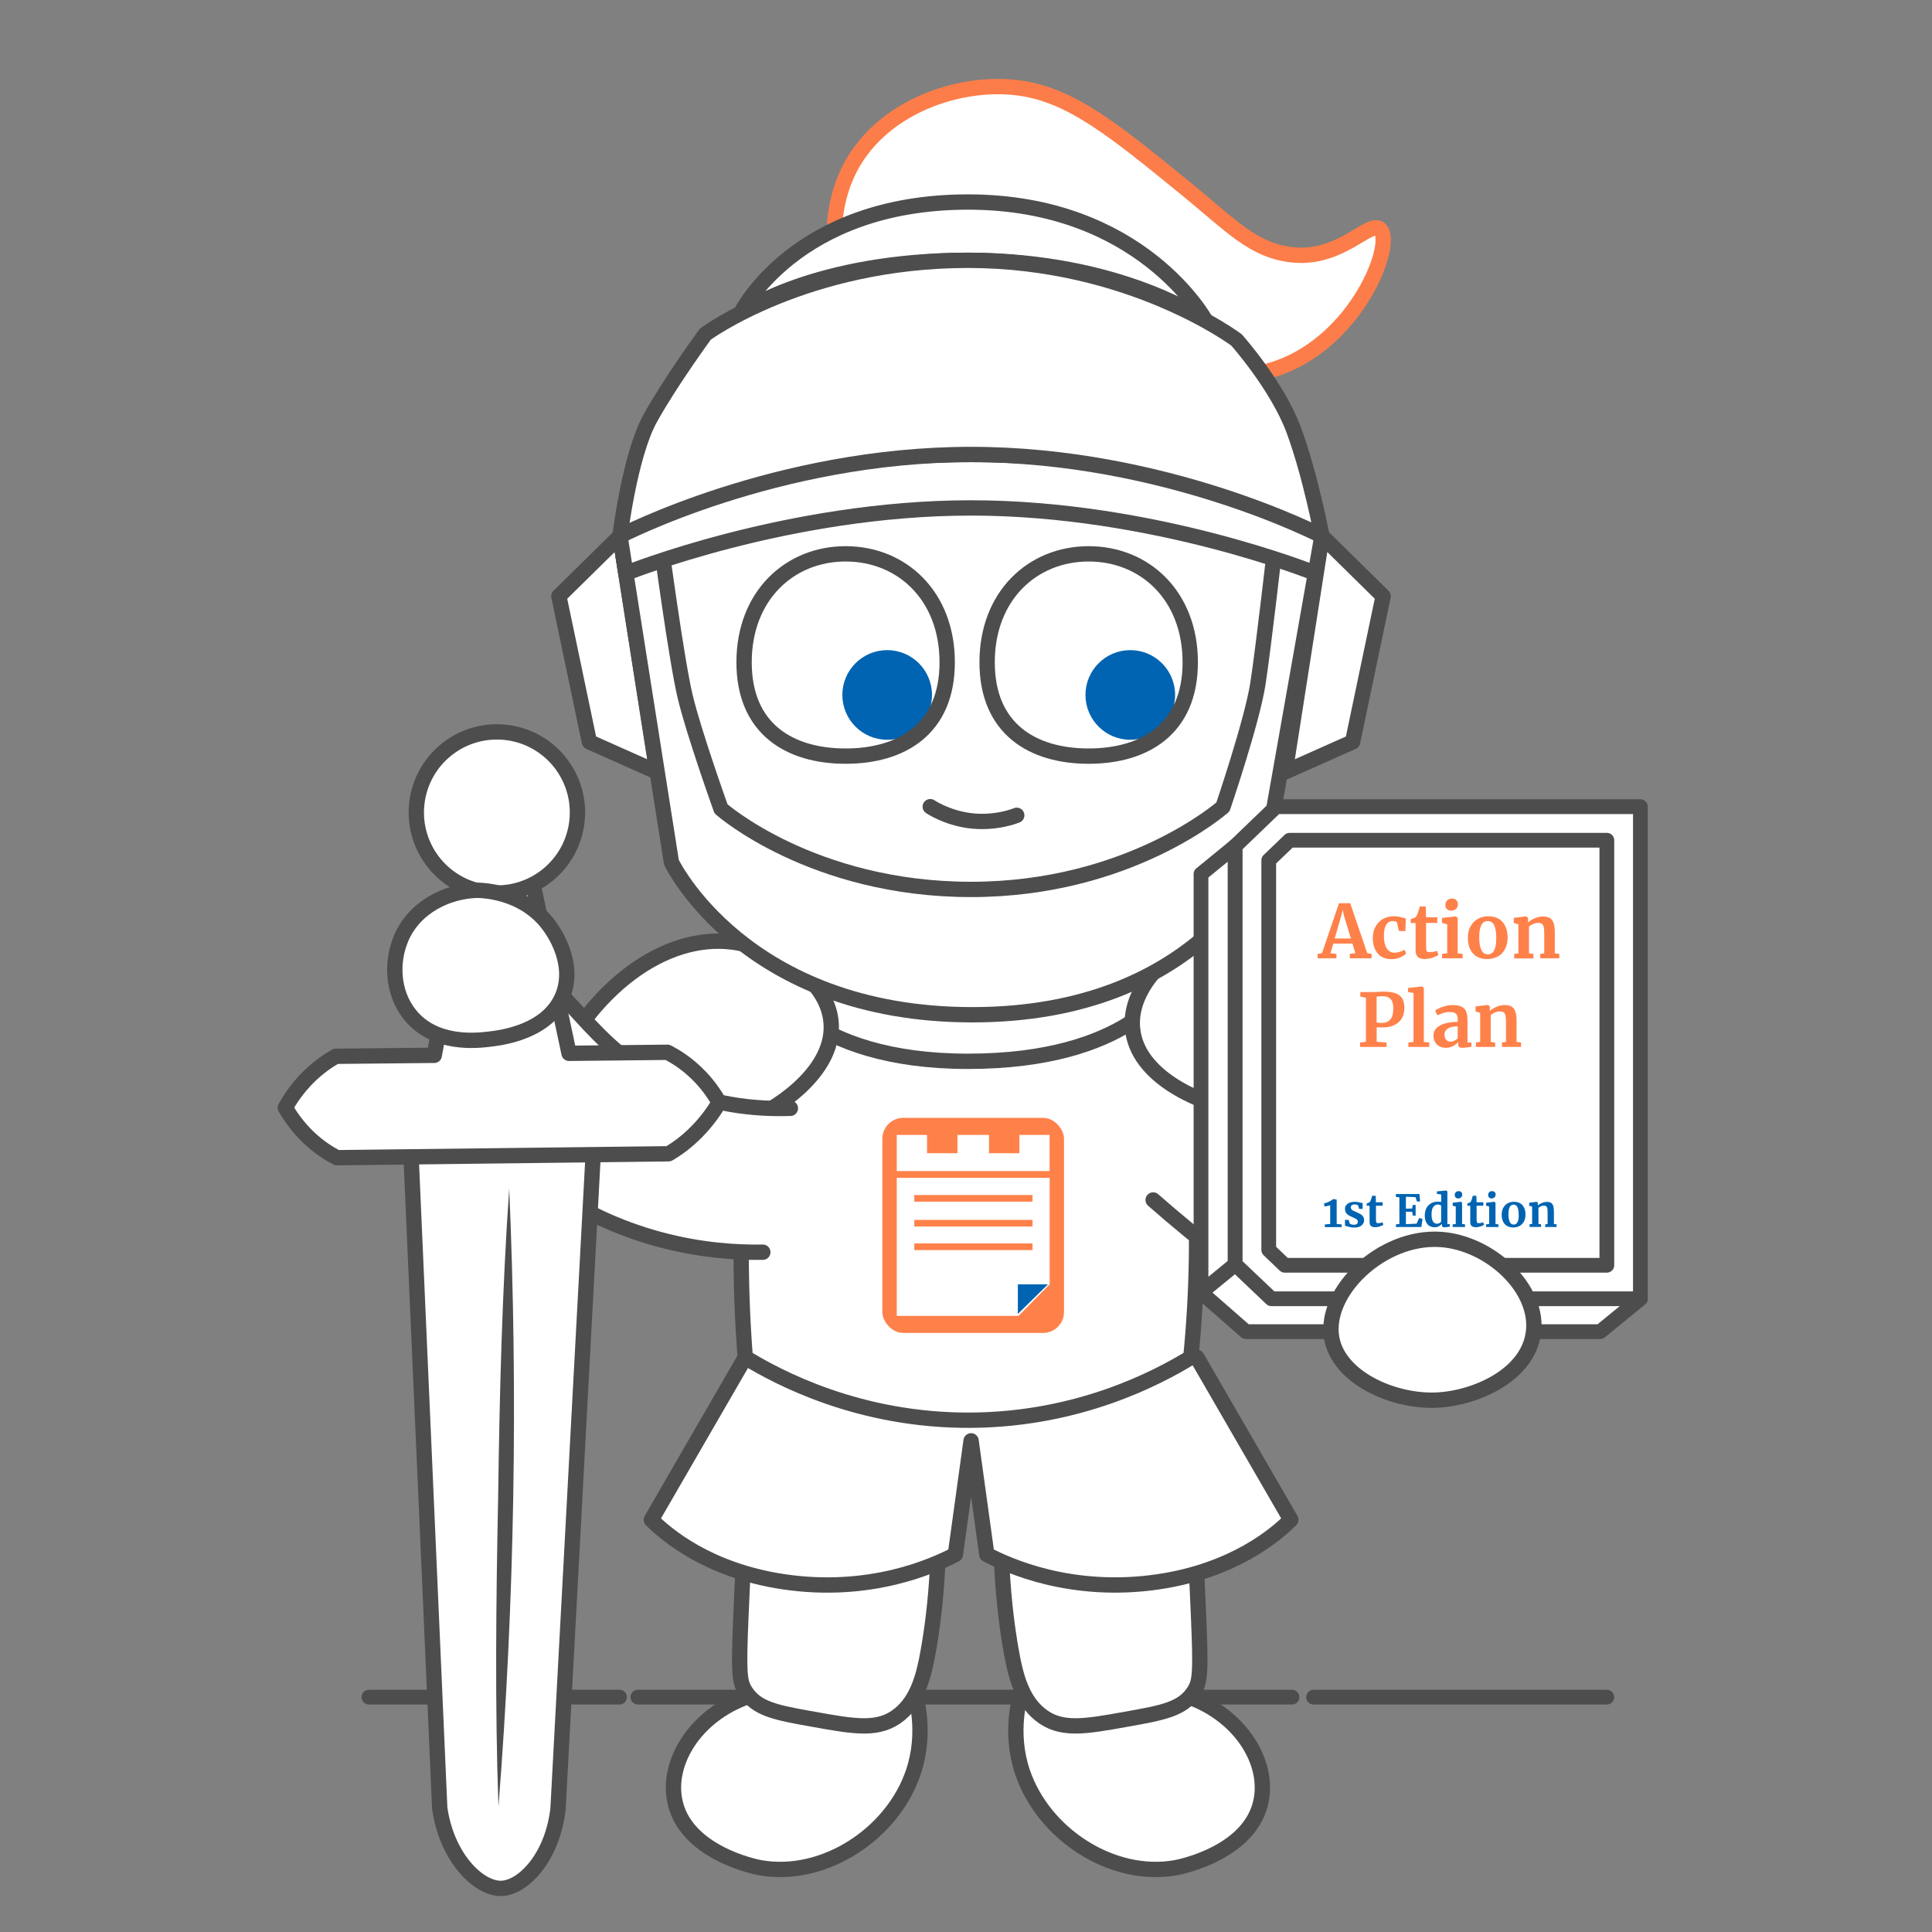 <svg xmlns="http://www.w3.org/2000/svg" id="CastleHR_KnightActionPlan" viewBox="0 0 300 300"><rect x="0" y="0" width="300" height="300" fill="#808080" stroke="none"/><defs><style>      .cls-1, .cls-2, .cls-3, .cls-4 {        fill: #fff;      }      .cls-5 {        fill: #0064b2;      }      .cls-6 {        fill: #4d4d4d;      }      .cls-2 {        stroke: #fc7d49;      }      .cls-2, .cls-3, .cls-7, .cls-4 {        stroke-linecap: round;        stroke-linejoin: round;      }      .cls-2, .cls-7, .cls-4 {        stroke-width: 2.38px;      }      .cls-3 {        stroke-width: 2.29px;      }      .cls-3, .cls-7, .cls-4 {        stroke: #4d4d4d;      }      .cls-7 {        fill: none;      }      .cls-8 {        fill: #ff814a;      }    </style></defs><g><line class="cls-3" x1="203.97" y1="263.53" x2="249.5" y2="263.53"></line><line class="cls-3" x1="99.05" y1="263.53" x2="200.62" y2="263.53"></line><line class="cls-3" x1="57.28" y1="263.53" x2="96.2" y2="263.53"></line></g><path class="cls-4" d="M141.54,261.06c.81,2.37,2.36,7.97,.28,14.13-3.24,9.6-13.92,16.6-23.82,14.82-.47-.08-11.81-2.28-13.27-10.64-1.09-6.23,3.72-13.54,12.13-16.16"></path><path class="cls-4" d="M159.06,261.06c-.81,2.37-2.36,7.97-.28,14.13,3.24,9.6,13.92,16.6,23.82,14.82,.47-.08,11.81-2.28,13.27-10.64,1.09-6.23-3.72-13.54-12.13-16.16"></path><path class="cls-4" d="M132.06,212.33c-5.82-.27-11.2,3.44-13.64,9.39-1.34,5.98-2.11,11.23-2.57,15.44-.34,3.12-.49,6.68-.8,13.81-.38,8.84-.23,10.17,.66,11.59,1.76,2.83,4.82,3.38,10.62,4.41,6.52,1.17,10.17,1.82,13.35-.76,2.86-2.32,3.79-6.09,4.43-9.67,1.15-6.42,2.48-17.73,.96-34.07-2.27-5.92-7.37-9.88-13.02-10.14Z"></path><path class="cls-4" d="M169.1,212.33c5.82-.27,11.2,3.44,13.64,9.39,1.34,5.98,2.11,11.23,2.57,15.44,.34,3.12,.49,6.68,.8,13.81,.38,8.84,.23,10.17-.66,11.59-1.76,2.83-4.82,3.38-10.62,4.41-6.52,1.17-10.17,1.82-13.35-.76-2.86-2.32-3.79-6.09-4.43-9.67-1.15-6.42-2.48-17.73-.96-34.07,2.27-5.92,7.37-9.88,13.02-10.14Z"></path><path class="cls-4" d="M185.86,210.78c-10.2,.43-23.45,.69-35.17,.72-11.7-.03-24.77-.3-34.97-.72-3.98,6.88-8.75,15.13-14.58,25.21,2.34,2.32,8.78,7.85,20.44,9.61,13.58,2.05,23.48-2.5,26.77-4.22,.81-5.88,1.63-11.76,2.44-17.65,.81,5.88,1.63,11.77,2.44,17.65,3.29,1.72,13.19,6.26,26.77,4.22,11.66-1.76,18.1-7.29,20.44-9.61-5.83-10.09-10.6-18.34-14.58-25.21Z"></path><path class="cls-4" d="M184.92,210.78c-5.08,3.1-17.29,9.64-34.16,9.75-17.38,.11-29.97-6.65-35.04-9.75-.42-5.38-.72-11.9-.61-19.31,.07-4.82,.31-9.86,.76-15.09,.92-10.55,2.56-20.18,4.52-28.77h59.85c2.21,8.84,4.1,19.09,5,30.54,.96,12.19,.61,23.18-.33,32.63Z"></path><path class="cls-4" d="M119.4,152.21s5.82,12.59,30.92,12.59,31.21-11.71,31.21-11.71c2.12-19.09-12.97-35.6-30.87-35.68-17.68-.08-32.83,15.89-31.26,34.8Z"></path><g><rect class="cls-8" x="137.01" y="173.58" width="28.21" height="33.4" rx="3.25" ry="3.25"></rect><polygon class="cls-1" points="158.29 176.23 158.29 179.07 153.57 179.07 153.57 176.23 148.67 176.23 148.67 179.07 143.95 179.07 143.95 176.23 139.25 176.23 139.25 181.84 162.98 181.84 162.98 176.23 158.29 176.23"></polygon><path class="cls-1" d="M139.25,182.91v21.42h18.91l4.83-4.91v-16.52h-23.74Zm21.08,11.2h-18.36v-1.03h18.36v1.03Zm0-3.66h-18.36v-1.03h18.36v1.03Zm0-3.86h-18.36v-1.03h18.36v1.03Z"></path><polygon class="cls-5" points="158.05 199.43 158.05 204.03 162.73 199.43 158.05 199.43"></polygon></g><path class="cls-4" d="M129.04,158.62c.72,7.32-7.64,13.05-12.26,15.15-14.49,6.6-30.34-5.1-31.52-6,6.32-14.39,18-22.86,28.5-21.48,6.2,.82,14.6,5.41,15.28,12.33Z"></path><path class="cls-4" d="M122.73,172.1c-5.06,.16-12.91-.32-20.68-4.53-12.14-6.58-14.78-17.16-22.55-16.75-5.35,.29-10.39,5.75-11.21,10.98-.99,6.3,4.17,11.38,9.85,16.95,2.79,2.74,10.92,10.1,24.24,13.7,6.61,1.79,12.3,2.05,16.07,1.99"></path><g><path class="cls-4" d="M92.39,174.01l-5.74,106.84c-.83,7.53-5.43,12.35-8.88,12.38-3.47,.03-8.4-4.77-9.49-12.47l-4.7-106.89,28.81,.14Z"></path><path class="cls-4" d="M52.34,179.77c-1.21-.62-2.86-1.63-4.54-3.26-1.66-1.61-2.78-3.27-3.5-4.52,.74-1.31,1.87-3.01,3.52-4.67,1.59-1.59,3.14-2.63,4.33-3.3,4.29-.05,10.99-.1,15.28-.15,1.74-9.25,3.48-18.5,5.21-27.75l9.85-.12c1.96,9.19,3.92,18.37,5.87,27.56,.04,0,7.6-.08,7.64-.08,2.75-.03,5.49-.05,7.64-.08,1.39,.71,3.31,1.91,5.21,3.94,1.26,1.35,2.18,2.71,2.83,3.85-.76,1.28-1.86,2.87-3.4,4.45-1.62,1.67-3.21,2.79-4.46,3.52-17.16,.2-34.33,.41-51.49,.61Z"></path><circle class="cls-4" cx="77.15" cy="126.16" r="12.51" transform="translate(-56.3 189.86) rotate(-84.07)"></circle><g><path class="cls-1" d="M79.07,184.57c-.07,16.05-.25,32.24-.54,48.56-.28,15.94-.66,31.75-1.13,47.43"></path><path class="cls-6" d="M79.07,184.57c1.38,31.99,.84,64.06-1.67,95.99-.56-15.77-.37-32.2-.05-48.01,.22-16.01,.61-32,1.72-47.98h0Z"></path></g></g><path class="cls-4" d="M62.26,145.78c-1.5,3.57-1.37,8.3,1.37,11.75,3.88,4.86,10.49,4.06,12.51,3.81,1.68-.2,9.07-1.1,11.29-6.86,1.93-5.01-1.53-9.88-2.04-10.59-4.09-5.77-11.15-5.65-11.46-5.64-4.33,.15-9.55,2.46-11.68,7.53Z"></path><path class="cls-4" d="M179.06,186.33c3.63,3.19,7.55,6.42,11.77,9.64,8.88,6.78,17.53,12.32,25.57,16.86,5.15,2.31,10.94,1.23,14.24-2.47,3.35-3.76,2.74-8.65,2.63-9.43-7.22-11.3-14.92-18.34-20.14-22.43-8.34-6.53-17.7-11.24-22.48-13.65-2.55-1.28-4.71-2.29-6.23-2.98"></path><path class="cls-4" d="M175.88,159.87c.8,7.31,10.15,11.2,15.1,12.31,15.54,3.49,28.65-11.21,29.62-12.33-9.14-12.79-22.3-18.69-32.3-15.18-5.9,2.07-13.18,8.29-12.43,15.2Z"></path><path class="cls-2" d="M135.26,50.83c-6.05-4.98-7.37-15.97-3.65-23.95,4.77-10.24,17.36-14.48,26.63-13.22,8.09,1.09,14.72,6.51,26.08,15.77,6.92,5.65,10.36,9.59,16.58,10.16,7.39,.68,11.78-5.43,13.38-4,2.07,1.86-2.27,14.18-12.23,19.89-7.29,4.18-15.15,3.43-28.35,2.17-7.15-.68-5.88-1.27-18.29-2.97-14.63-2-16.99-1.27-20.13-3.86Z"></path><path class="cls-4" d="M115.01,48.64s8.4-17.27,35.31-17.27,36.9,18.43,36.9,18.43c0,0-13-9.38-36.9-9.38s-35.31,8.22-35.31,8.22Z"></path><polygon class="cls-4" points="96.27 83.24 86.78 92.58 91.52 115.2 102 119.87 96.27 83.24"></polygon><polygon class="cls-4" points="205.28 83.24 214.77 92.58 210.03 115.2 199.55 119.87 205.28 83.24"></polygon><path class="cls-4" d="M96.27,83.24l7.99,50.66s11.31,23.67,46.74,23.67,45.38-23.97,45.38-23.97l8.9-50.36s-20.96-12.66-54.5-12.66-54.5,12.66-54.5,12.66Z"></path><path class="cls-4" d="M102.61,84.29s2.41,18.09,3.77,23.82,5.58,17.49,5.58,17.49c0,0,14.17,12.51,38.82,12.51s39.12-12.81,39.12-12.81c0,0,4.52-13.27,5.43-19.15,.9-5.88,2.71-21.86,2.71-21.86,0,0-21.11-9.8-47.72-9.8s-47.72,9.8-47.72,9.8Z"></path><path class="cls-4" d="M96.27,83.24l.91,5.78s25.17-10.15,53.59-10.15,53.48,10.15,53.48,10.15l1.02-5.78s-18.69-12.66-54.5-12.66-54.5,12.66-54.5,12.66Z"></path><path class="cls-4" d="M96.27,83.24s1.51-12.51,4.67-18.24c3.17-5.73,8.59-13.12,8.59-13.12,0,0,15.53-11.46,40.78-11.46s41.69,12.36,41.69,12.36c0,0,6.33,7.09,8.9,14.02s4.37,16.43,4.37,16.43c0,0-24.27-12.66-54.5-12.66s-54.5,12.66-54.5,12.66Z"></path><path class="cls-4" d="M144.45,125.26s2.43,1.65,5.95,2.15c4.19,.59,7.48-.81,7.48-.81,0,0-3.29,1.4-7.48,.81-3.51-.49-5.95-2.15-5.95-2.15Z"></path><g><circle class="cls-5" cx="137.76" cy="107.91" r="6.96"></circle><path class="cls-7" d="M147.08,102.84c0,10.34-7.06,14.57-15.77,14.57s-15.77-4.23-15.77-14.57,7.06-16.84,15.77-16.84,15.77,6.49,15.77,16.84Z"></path></g><g><circle class="cls-5" cx="175.51" cy="107.91" r="6.96"></circle><path class="cls-7" d="M184.82,102.84c0,10.34-7.06,14.57-15.77,14.57s-15.77-4.23-15.77-14.57,7.06-16.84,15.77-16.84,15.77,6.49,15.77,16.84Z"></path></g><g><g><polygon class="cls-3" points="254.72 201.67 191.8 196.33 186.49 200.67 193.47 206.78 248.47 206.78 254.72 201.67"></polygon><polygon class="cls-3" points="191.8 131.38 186.49 135.72 186.49 200.67 191.8 196.33 191.8 131.38"></polygon><polygon class="cls-3" points="254.72 125.26 198.16 125.26 191.8 131.38 191.8 196.33 197.42 201.67 254.72 201.67 254.72 125.26"></polygon><polygon class="cls-3" points="199.5 196.47 197.01 194.09 197.01 133.59 200.26 130.47 249.51 130.47 249.51 196.47 199.5 196.47"></polygon></g><g><path class="cls-8" d="M207.91,140.25h1.75l2.65,7.76,.67,.11v.69h-3.38v-.69l.86-.11-.45-1.49h-2.97l-.45,1.5,.93,.1v.69h-2.92v-.69s.68-.11,.68-.11l2.64-7.76Zm.79,1.94l-.21-.89-.22,.91-1.02,3.52h2.52l-1.08-3.53Z"></path><path class="cls-8" d="M213.59,143.91c.26-.51,.64-.91,1.13-1.2,.49-.29,1.07-.43,1.72-.43,.31,0,.57,.02,.79,.07,.22,.05,.47,.11,.74,.18l.33,.09-.07,1.96h-1l-.29-1.26c-.05-.2-.27-.3-.68-.3-.43,0-.76,.19-1,.56-.24,.37-.37,.96-.37,1.75,0,.84,.15,1.48,.44,1.93,.29,.45,.68,.67,1.16,.67,.58,0,1.12-.16,1.6-.47l.26,.6c-.2,.21-.5,.41-.91,.6-.41,.18-.85,.28-1.32,.28-.98,0-1.71-.3-2.21-.91-.49-.6-.74-1.39-.74-2.37,0-.66,.13-1.24,.4-1.75Z"></path><path class="cls-8" d="M220.15,148.58c-.23-.22-.34-.57-.34-1.05v-4.21h-.75v-.6c.06-.02,.17-.06,.33-.12,.16-.06,.28-.11,.37-.14,.13-.1,.24-.27,.33-.52,.07-.16,.2-.56,.38-1.19h.92l.04,1.68h1.75v.88h-1.74v3.22c0,.43,.01,.73,.03,.91,.02,.18,.07,.29,.15,.34s.21,.07,.4,.07,.39-.02,.6-.06c.21-.04,.38-.09,.52-.15l.22,.64c-.21,.16-.53,.31-.94,.44-.41,.13-.81,.2-1.2,.2-.48,0-.84-.11-1.07-.33Z"></path><path class="cls-8" d="M224.72,143.53l-.81-.22v-.77l2.1-.25h.02l.32,.23v5.51l.77,.09v.69h-3.2v-.69l.8-.1v-4.49Zm-.05-2.37c-.16-.16-.24-.37-.24-.62,0-.29,.09-.53,.28-.72,.18-.19,.43-.29,.73-.29s.54,.08,.7,.25c.16,.16,.24,.37,.24,.61,0,.31-.09,.55-.28,.73-.18,.18-.44,.28-.77,.28h-.01c-.28,0-.49-.08-.65-.24Z"></path><path class="cls-8" d="M228.37,143.8c.29-.5,.67-.88,1.15-1.14,.48-.26,1-.38,1.57-.38,.96,0,1.71,.3,2.23,.89,.52,.59,.78,1.4,.78,2.41,0,.73-.14,1.34-.43,1.85-.29,.51-.67,.89-1.15,1.13s-1,.37-1.58,.37c-.96,0-1.7-.3-2.22-.89-.53-.59-.79-1.4-.79-2.41,0-.72,.14-1.33,.43-1.83Zm3.97,1.89c0-.87-.1-1.53-.31-1.99-.21-.45-.54-.68-1.01-.68-.89,0-1.33,.83-1.33,2.5,0,.87,.11,1.53,.33,1.99,.22,.46,.56,.68,1.03,.68,.86,0,1.29-.83,1.29-2.5Z"></path><path class="cls-8" d="M235.79,143.53l-.73-.21v-.79l1.9-.24h.03l.29,.23v.72c.26-.25,.6-.47,1.03-.65s.86-.28,1.29-.28c.47,0,.83,.09,1.09,.26,.26,.17,.45,.44,.57,.81,.12,.37,.17,.86,.17,1.49v3.16l.7,.09v.69h-2.96v-.69l.62-.09v-3.16c0-.4-.03-.71-.08-.93s-.15-.39-.29-.49c-.14-.1-.34-.15-.6-.15-.44,0-.9,.19-1.4,.56v4.17l.69,.1v.69h-2.99v-.69l.66-.1v-4.49Z"></path><path class="cls-8" d="M212.09,154.91l-.86-.15v-.71h1.73c.16,0,.41,0,.74-.02,.44-.03,.84-.05,1.2-.05,.79,0,1.42,.1,1.89,.29,.46,.19,.79,.47,.99,.84,.19,.36,.29,.82,.29,1.38,0,.96-.3,1.71-.9,2.25-.6,.53-1.43,.8-2.49,.8-.42,0-.72-.01-.91-.03v2.26l1.54,.11v.69h-4.12v-.69l.91-.11v-6.85Zm2.57,3.92c.51,0,.92-.18,1.23-.53s.46-.95,.46-1.77c0-.64-.14-1.11-.42-1.4-.28-.29-.71-.44-1.28-.44-.21,0-.44,.02-.66,.05-.11,.02-.18,.02-.23,.02v4.02c.18,.04,.47,.06,.89,.06Z"></path><path class="cls-8" d="M219.49,154.19l-.85-.15v-.62l2.12-.25h.02l.31,.22v8.4l.84,.09v.69h-3.24v-.69l.8-.1v-7.59Z"></path><path class="cls-8" d="M223.64,159.21c.7-.35,1.6-.53,2.71-.54v-.26c0-.31-.03-.56-.1-.73-.06-.18-.18-.31-.36-.4-.17-.09-.42-.13-.75-.13-.38,0-.71,.05-1.01,.14s-.61,.22-.93,.37l-.36-.73c.11-.1,.31-.22,.58-.35,.27-.14,.59-.26,.97-.36s.76-.15,1.16-.15c.59,0,1.05,.08,1.38,.23,.33,.15,.57,.4,.72,.73,.14,.34,.22,.79,.22,1.35v3.51h.62v.64c-.15,.04-.37,.08-.65,.11-.28,.04-.53,.06-.75,.06-.26,0-.43-.04-.52-.11s-.13-.23-.13-.47v-.31c-.21,.23-.47,.44-.8,.62-.33,.18-.7,.28-1.11,.28-.35,0-.67-.07-.97-.22-.29-.15-.53-.37-.71-.65-.18-.29-.26-.63-.26-1.04,0-.69,.35-1.22,1.05-1.57Zm2.17,2.39c.21-.09,.39-.21,.54-.35v-1.88c-.69,0-1.2,.12-1.54,.35-.34,.23-.51,.53-.51,.9s.09,.65,.26,.84c.17,.19,.41,.29,.71,.29,.16,0,.34-.05,.55-.14Z"></path><path class="cls-8" d="M229.85,157.28l-.73-.21v-.79l1.9-.24h.03l.29,.23v.72c.26-.25,.6-.47,1.03-.65s.86-.28,1.29-.28c.47,0,.83,.09,1.09,.26,.26,.17,.45,.44,.57,.81,.12,.37,.17,.86,.17,1.49v3.16l.7,.09v.69h-2.96v-.69l.62-.09v-3.16c0-.4-.03-.71-.08-.93s-.15-.39-.29-.49c-.14-.1-.34-.15-.6-.15-.44,0-.9,.19-1.4,.56v4.17l.69,.1v.69h-2.99v-.69l.66-.1v-4.49Z"></path></g><g><path class="cls-5" d="M206.56,187.15c-.08,.03-.22,.06-.42,.11-.2,.04-.36,.07-.47,.09l-.08-.48c.25-.05,.5-.14,.77-.27,.27-.13,.49-.27,.66-.41h0l.54,.08v3.78l.78,.08v.41h-2.62v-.41l.83-.07v-2.89Z"></path><path class="cls-5" d="M209.56,189.96c.04,.05,.12,.11,.25,.15s.26,.07,.4,.07c.22,0,.38-.04,.48-.13,.11-.09,.16-.21,.16-.35s-.07-.27-.2-.37c-.13-.09-.36-.21-.67-.35l-.19-.08c-.32-.13-.55-.29-.71-.48-.16-.19-.23-.43-.23-.73,0-.21,.06-.39,.19-.55,.12-.16,.3-.29,.52-.38s.48-.14,.78-.14c.21,0,.4,.01,.55,.04,.15,.03,.32,.06,.49,.11,.09,.03,.16,.05,.21,.05v.9h-.54l-.16-.52s-.09-.09-.19-.12c-.1-.04-.21-.06-.33-.06-.19,0-.34,.04-.45,.12-.11,.08-.17,.19-.17,.33,0,.13,.04,.23,.12,.32s.16,.15,.25,.2,.26,.12,.51,.23c.25,.11,.45,.21,.62,.3,.16,.1,.3,.22,.41,.38s.16,.34,.16,.56c0,.34-.13,.61-.4,.83s-.65,.32-1.15,.32c-.23,0-.44-.02-.63-.06s-.4-.1-.64-.17l-.15-.05v-.91h.57l.16,.54Z"></path><path class="cls-5" d="M212.88,190.38c-.14-.13-.21-.34-.21-.63v-2.52h-.45v-.36s.1-.04,.2-.07c.1-.03,.17-.06,.22-.09,.08-.06,.14-.16,.2-.31,.04-.1,.12-.33,.23-.72h.55l.03,1.01h1.05v.53h-1.04v1.93c0,.26,0,.44,.02,.54s.04,.17,.09,.2c.05,.03,.13,.04,.24,.04s.23-.01,.36-.04c.12-.03,.23-.06,.31-.09l.13,.38c-.13,.1-.32,.18-.56,.26-.25,.08-.49,.12-.72,.12-.29,0-.5-.07-.64-.2Z"></path><path class="cls-5" d="M217.3,185.93l-.55-.09v-.43h3.67l.09,1.16h-.48l-.23-.68-1.49-.06v1.85l.96-.02,.11-.56h.44v1.66h-.44l-.11-.59-.96-.02v1.94l1.66-.08,.4-.88,.52,.14-.18,1.26h-3.95v-.41l.54-.07v-4.11Z"></path><path class="cls-5" d="M221.98,190.39c-.22-.14-.4-.34-.54-.63-.13-.28-.2-.64-.2-1.07,0-.38,.08-.74,.24-1.06,.16-.32,.39-.57,.7-.76,.31-.19,.68-.28,1.11-.28,.17,0,.34,.02,.5,.05v-1.16l-.67-.1v-.38l1.42-.14h.02l.19,.14v5.08h.37v.39c-.33,.07-.6,.1-.82,.1-.15,0-.25-.02-.31-.07-.06-.05-.09-.14-.09-.29v-.19c-.12,.16-.28,.29-.49,.4s-.42,.15-.65,.15c-.28,0-.54-.07-.76-.2Zm1.52-.46c.12-.06,.21-.14,.28-.22v-2.5s-.1-.08-.2-.12c-.1-.03-.21-.05-.33-.05-.29,0-.53,.13-.7,.38-.18,.25-.26,.66-.26,1.22,0,.47,.08,.81,.23,1.04,.15,.23,.35,.34,.6,.34,.15,0,.29-.03,.4-.09Z"></path><path class="cls-5" d="M226.06,187.35l-.49-.13v-.46l1.26-.15h.01l.19,.14v3.31l.46,.06v.41h-1.92v-.41l.48-.06v-2.7Zm-.03-1.42c-.1-.1-.14-.22-.14-.37,0-.17,.05-.32,.16-.43,.11-.11,.26-.17,.44-.17s.32,.05,.42,.15c.1,.1,.14,.22,.14,.37,0,.18-.05,.33-.17,.44s-.26,.17-.46,.17h0c-.17,0-.3-.05-.39-.14Z"></path><path class="cls-5" d="M228.51,190.38c-.14-.13-.21-.34-.21-.63v-2.52h-.45v-.36s.1-.04,.2-.07c.1-.03,.17-.06,.22-.09,.08-.06,.14-.16,.2-.31,.04-.1,.12-.33,.23-.72h.55l.03,1.01h1.05v.53h-1.04v1.93c0,.26,0,.44,.02,.54s.04,.17,.09,.2c.05,.03,.13,.04,.24,.04s.23-.01,.36-.04c.12-.03,.23-.06,.31-.09l.13,.38c-.13,.1-.32,.18-.56,.26-.25,.08-.49,.12-.72,.12-.29,0-.5-.07-.64-.2Z"></path><path class="cls-5" d="M231.25,187.35l-.49-.13v-.46l1.26-.15h.01l.19,.14v3.31l.46,.06v.41h-1.92v-.41l.48-.06v-2.7Zm-.03-1.42c-.1-.1-.14-.22-.14-.37,0-.17,.05-.32,.16-.43,.11-.11,.26-.17,.44-.17s.32,.05,.42,.15c.1,.1,.14,.22,.14,.37,0,.18-.05,.33-.17,.44s-.26,.17-.46,.17h0c-.17,0-.3-.05-.39-.14Z"></path><path class="cls-5" d="M233.44,187.52c.17-.3,.4-.53,.69-.68,.29-.15,.6-.23,.94-.23,.58,0,1.02,.18,1.34,.53,.31,.36,.47,.84,.47,1.45,0,.44-.09,.81-.26,1.11-.17,.3-.4,.53-.69,.68-.29,.15-.6,.22-.95,.22-.57,0-1.02-.18-1.33-.53s-.47-.84-.47-1.45c0-.43,.09-.8,.26-1.1Zm2.38,1.13c0-.52-.06-.92-.19-1.19-.12-.27-.33-.41-.6-.41-.53,0-.8,.5-.8,1.5,0,.52,.07,.92,.2,1.19s.34,.41,.62,.41c.52,0,.78-.5,.78-1.5Z"></path><path class="cls-5" d="M237.9,187.35l-.44-.12v-.47l1.14-.14h.02l.17,.14v.43c.15-.15,.36-.28,.62-.39,.26-.11,.52-.17,.78-.17,.28,0,.5,.05,.66,.15,.16,.1,.27,.26,.34,.49,.07,.22,.1,.52,.1,.89v1.9l.42,.06v.41h-1.77v-.41l.37-.06v-1.9c0-.24-.02-.42-.05-.56-.03-.13-.09-.23-.17-.3-.08-.06-.21-.09-.36-.09-.26,0-.54,.11-.84,.34v2.5l.41,.06v.41h-1.79v-.41l.4-.06v-2.7Z"></path></g></g><path class="cls-4" d="M238.08,207.11c-.97,6.51-9.11,10.07-15.1,10.3-6.73,.26-15.1-3.51-16.19-9.63-1.28-7.17,7.76-15.92,16.88-15.32,7.67,.5,15.46,7.62,14.42,14.65Z"></path></svg>